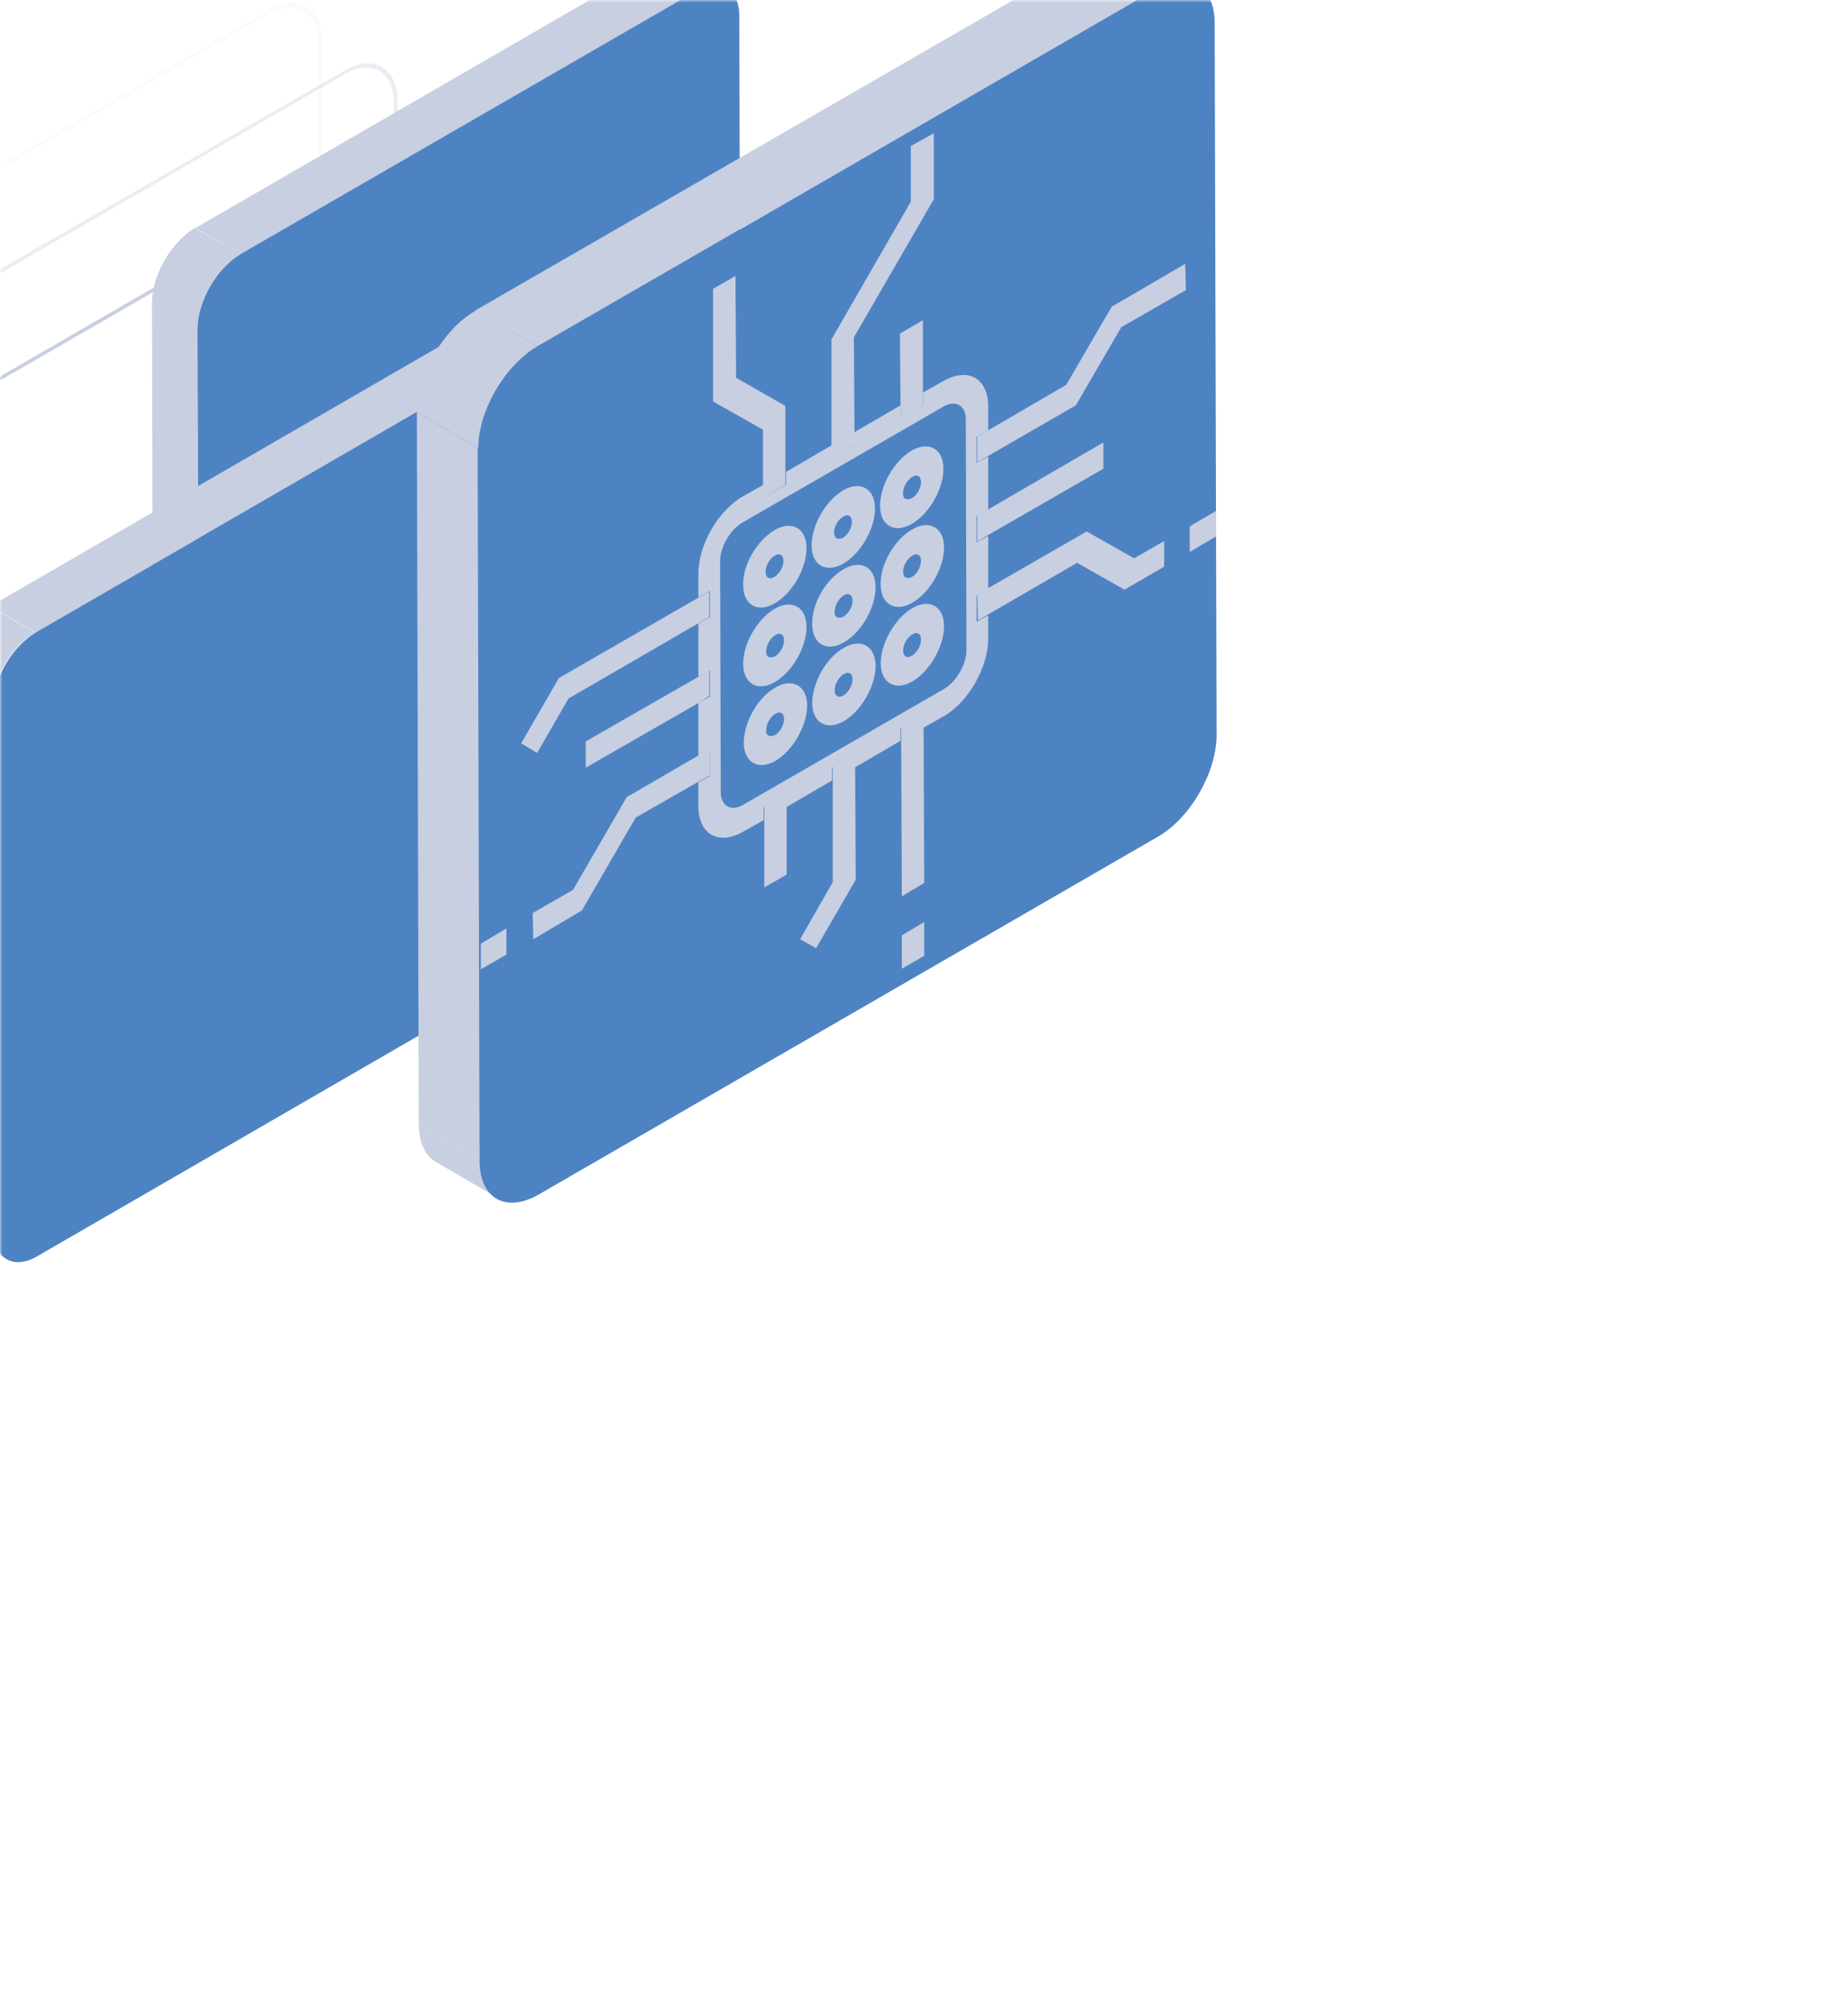 <svg width="360" height="390" viewBox="0 0 360 390" fill="none" xmlns="http://www.w3.org/2000/svg">
<mask id="mask0" mask-type="alpha" maskUnits="userSpaceOnUse" x="0" y="0" width="360" height="390">
<rect width="360" height="390" rx="5" fill="url(#paint0_linear)"/>
</mask>
<g mask="url(#mask0)">
<g opacity="0.7">
<path d="M82.826 25.442C88.435 22.201 93.046 24.819 93.171 31.3L93.545 150.95C93.545 157.431 88.933 165.407 83.325 168.648L-20.87 228.847C-26.479 232.087 -31.09 229.47 -31.215 222.989L-31.589 103.339C-31.589 96.858 -26.977 88.881 -21.369 85.641L82.826 25.442ZM92.797 151.448L92.423 31.798C92.423 25.691 88.061 23.323 82.826 26.314L-21.369 86.389C-26.604 89.38 -30.966 96.858 -30.841 102.84L-30.467 222.49C-30.467 228.597 -26.105 230.965 -20.87 227.974L83.325 167.9C88.435 164.909 92.797 157.431 92.797 151.448Z" fill="#AFBAD4"/>
<g opacity="0.6">
<path opacity="0.6" d="M67.122 13.726C72.731 10.486 77.342 13.103 77.467 19.584L77.841 139.234C77.841 145.715 73.229 153.692 67.621 156.932L-36.574 217.006C-42.183 220.247 -46.794 217.629 -46.919 211.148L-47.293 91.499C-47.293 85.018 -42.681 77.041 -37.073 73.8L67.122 13.726ZM77.093 139.608L76.719 19.958C76.719 13.851 72.357 11.483 67.122 14.474L-37.073 74.673C-42.308 77.664 -46.67 85.142 -46.545 91.125L-46.171 210.775C-46.171 216.882 -41.809 219.25 -36.574 216.259L67.621 156.184C72.731 153.068 77.093 145.715 77.093 139.608Z" fill="#AFBAD4"/>
</g>
<g opacity="0.3">
<path opacity="0.3" d="M52.415 1.886C58.024 -1.355 62.635 1.263 62.76 7.744L63.134 127.394C63.134 133.875 58.522 141.851 52.914 145.092L-51.406 205.291C-57.015 208.531 -61.626 205.914 -61.751 199.433L-62 79.783C-62 73.302 -57.389 65.325 -51.78 62.085L52.415 1.886ZM62.261 127.892L61.888 8.242C61.888 2.135 57.525 -0.233 52.291 2.758L-51.78 62.833C-57.015 65.948 -61.377 73.302 -61.252 79.409L-60.878 199.059C-60.878 205.166 -56.516 207.534 -51.281 204.543L52.914 144.469C58.024 141.353 62.386 133.875 62.261 127.892Z" fill="#AFBAD4"/>
</g>
<path d="M41.198 171.39L32.349 166.28C30.853 165.407 29.856 163.538 29.856 160.92L38.705 166.03C38.705 168.648 39.702 170.517 41.198 171.39Z" fill="#AFBAD4"/>
<path d="M38.705 165.906L29.856 160.796L29.607 58.844L38.456 64.079L38.705 165.906Z" fill="#AFBAD4"/>
<path d="M46.807 49.496L38.082 44.386L126.698 -6.839L135.547 -1.729L46.807 49.496Z" fill="#AFBAD4"/>
<path d="M135.547 -1.729C140.158 -4.471 144.022 -2.227 144.022 3.132L144.271 105.084C144.271 110.443 140.532 116.924 135.921 119.666L47.305 170.891C42.694 173.633 38.83 171.39 38.83 166.03L38.456 64.079C38.456 58.719 42.195 52.238 46.806 49.496L135.547 -1.729Z" fill="#034FA9"/>
<path d="M38.456 64.079L29.607 58.969C29.607 53.609 33.346 47.128 37.958 44.386L46.807 49.496C42.195 52.114 38.456 58.719 38.456 64.079Z" fill="#AFBAD4"/>
<path d="M1.19 245.049L-7.659 239.939C-9.155 239.067 -10.152 237.197 -10.152 234.58L-1.303 239.69C-1.303 242.307 -0.306 244.177 1.19 245.049Z" fill="#AFBAD4"/>
<path d="M92.672 66.198L101.522 71.308C100.026 70.435 97.907 70.56 95.539 71.931L86.69 66.821C89.058 65.45 91.177 65.325 92.672 66.198Z" fill="#AFBAD4"/>
<path d="M6.923 123.156L-1.926 118.046L86.69 66.821L95.539 71.931L6.923 123.156Z" fill="#AFBAD4"/>
<path d="M95.539 71.931C100.15 69.189 104.014 71.432 104.014 76.792L104.263 178.743C104.263 184.103 100.524 190.584 95.913 193.326L7.297 244.551C2.686 247.293 -1.178 245.049 -1.178 239.69L-1.427 137.738C-1.427 132.379 2.312 125.898 6.923 123.156L95.539 71.931Z" fill="#034FA9"/>
<path d="M-1.552 137.738L-10.401 132.628C-10.401 127.269 -6.662 120.788 -2.05 118.046L6.799 123.156C2.187 125.773 -1.552 132.379 -1.552 137.738Z" fill="#AFBAD4"/>
<path d="M96.91 233.209L84.945 226.229C82.826 224.983 81.58 222.49 81.58 218.876L93.545 225.855C93.545 229.47 94.916 232.087 96.91 233.209Z" fill="#AFBAD4"/>
<path d="M93.545 225.855L81.58 218.876L81.206 80.281L93.171 87.261L93.545 225.855Z" fill="#AFBAD4"/>
<path d="M104.637 67.444L92.548 60.464L213.195 -9.082L225.16 -2.103L104.637 67.444Z" fill="#AFBAD4"/>
<path d="M225.16 -2.102C231.516 -5.717 236.626 -2.85 236.626 4.503L237 143.098C237 150.326 231.89 159.3 225.534 162.915L104.887 232.586C98.53 236.2 93.42 233.334 93.42 225.98L93.046 87.386C93.046 80.157 98.156 71.183 104.513 67.569L225.16 -2.102Z" fill="#034FA9"/>
<path d="M93.171 87.261L81.206 80.281C81.206 73.052 86.316 64.079 92.672 60.464L104.637 67.444C98.281 71.183 93.171 80.032 93.171 87.261Z" fill="#AFBAD4"/>
<path d="M177.674 103.09C181.039 101.095 183.905 102.716 183.905 106.579C183.905 110.568 181.163 115.304 177.798 117.298C174.433 119.292 171.567 117.672 171.567 113.808C171.442 109.945 174.184 105.084 177.674 103.09ZM177.674 112.313C178.671 111.689 179.419 110.318 179.419 109.197C179.419 108.075 178.671 107.576 177.674 108.2C176.677 108.823 175.929 110.194 175.929 111.316C175.929 112.437 176.677 112.811 177.674 112.313Z" fill="#AFBAD4"/>
<path d="M230.893 51.366L231.018 56.476L218.429 63.705L209.58 78.91L192.505 88.757L190.386 90.003V85.017L192.505 83.771L207.711 74.922L216.56 59.717L230.893 51.366Z" fill="#AFBAD4"/>
<path d="M211.699 103.464L220.922 108.698L226.78 105.333V110.318L219.053 114.805L209.83 109.571L192.63 119.541L190.511 120.788L190.386 115.678L192.63 114.431L211.699 103.464Z" fill="#AFBAD4"/>
<path d="M214.94 86.139V91.249L192.63 104.087L190.386 105.458V100.348L192.63 99.101L214.94 86.139Z" fill="#AFBAD4"/>
<path d="M179.917 138.985V141.477L180.042 171.888L175.679 174.506L175.555 144.095V141.477L179.917 138.985Z" fill="#AFBAD4"/>
<path d="M166.581 146.712V149.205L166.706 171.265L158.978 184.601L155.863 182.856L162.219 171.764V151.697V149.205L166.581 146.712Z" fill="#AFBAD4"/>
<path d="M177.674 118.42C181.039 116.426 183.906 118.046 183.906 121.91C183.906 125.773 181.164 130.634 177.798 132.628C174.433 134.622 171.567 133.002 171.567 129.138C171.567 125.275 174.309 120.414 177.674 118.42ZM177.674 127.643C178.671 127.02 179.419 125.649 179.419 124.527C179.419 123.405 178.671 122.907 177.674 123.53C176.677 124.153 175.929 125.524 175.929 126.646C175.929 127.767 176.677 128.266 177.674 127.643Z" fill="#AFBAD4"/>
<path d="M164.338 126.147C167.703 124.153 170.57 125.773 170.57 129.637C170.57 133.501 167.828 138.362 164.462 140.356C161.097 142.35 158.231 140.73 158.231 136.866C158.231 133.002 160.848 128.141 164.338 126.147ZM164.338 135.37C165.335 134.747 166.083 133.376 166.083 132.254C166.083 131.133 165.335 130.634 164.338 131.257C163.341 131.88 162.593 133.251 162.593 134.373C162.593 135.495 163.341 135.993 164.338 135.37Z" fill="#AFBAD4"/>
<path d="M164.338 110.817C167.703 108.823 170.57 110.443 170.57 114.307C170.57 118.295 167.828 123.031 164.462 125.025C161.097 127.02 158.231 125.399 158.231 121.536C158.106 117.547 160.848 112.811 164.338 110.817ZM164.338 120.04C165.335 119.417 166.083 118.046 166.083 116.924C166.083 115.802 165.335 115.304 164.338 115.927C163.341 116.55 162.593 117.921 162.593 119.043C162.468 120.165 163.341 120.539 164.338 120.04Z" fill="#AFBAD4"/>
<path d="M192.505 83.771L190.262 85.018V90.128L192.505 88.881V99.226L190.262 100.472V105.582L192.505 104.336V114.681L190.262 115.927V121.037L192.505 119.791V124.402C192.505 129.886 188.642 136.741 183.781 139.483L179.793 141.727V139.234L175.43 141.727V144.219L166.457 149.454V146.961L162.094 149.454V151.947L153.121 157.181V154.689L148.758 157.181V159.674L144.77 161.918C139.909 164.659 136.046 162.416 136.046 156.932V152.321L138.289 151.074V145.964L136.046 147.211V136.866L138.289 135.619V130.509L136.046 131.756V121.411L138.289 120.165V115.055L136.046 116.301V111.689C136.046 106.081 139.909 99.351 144.77 96.609L148.758 94.365V96.858L153.121 94.365V91.873L162.094 86.638V89.13L166.457 86.638V84.145L175.43 78.91V81.403L179.793 78.91V76.418L183.781 74.174C188.642 71.432 192.505 73.676 192.505 79.16V83.771ZM188.268 126.646L188.143 81.652C188.143 78.91 186.149 77.789 183.781 79.16L144.645 101.719C142.277 103.09 140.283 106.455 140.283 109.197L140.408 154.19C140.408 156.932 142.402 158.054 144.77 156.683L183.905 134.124C186.274 132.753 188.268 129.388 188.268 126.646Z" fill="#AFBAD4"/>
<path d="M164.213 95.487C167.578 93.493 170.445 95.113 170.445 98.977C170.445 102.965 167.703 107.701 164.338 109.695C160.973 111.689 158.106 110.069 158.106 106.206C158.106 102.217 160.848 97.481 164.213 95.487ZM164.213 104.71C165.21 104.087 165.958 102.716 165.958 101.594C165.958 100.472 165.21 99.974 164.213 100.597C163.216 101.22 162.468 102.591 162.468 103.713C162.468 104.71 163.216 105.208 164.213 104.71Z" fill="#AFBAD4"/>
<path d="M151.002 133.875C154.367 131.88 157.234 133.501 157.234 137.364C157.234 141.228 154.492 146.089 151.126 148.083C147.761 150.077 144.895 148.457 144.895 144.593C144.895 140.729 147.512 135.869 151.002 133.875ZM151.002 143.098C151.999 142.474 152.747 141.103 152.747 139.982C152.747 138.86 151.999 138.361 151.002 138.985C150.005 139.608 149.257 140.979 149.257 142.1C149.132 143.222 150.005 143.596 151.002 143.098Z" fill="#AFBAD4"/>
<path d="M150.877 118.544C154.242 116.55 157.109 118.171 157.109 122.034C157.109 126.023 154.367 130.759 151.002 132.753C147.637 134.747 144.77 133.127 144.77 129.263C144.77 125.275 147.512 120.539 150.877 118.544ZM151.002 127.767C151.999 127.144 152.747 125.773 152.747 124.652C152.747 123.53 151.999 123.031 151.002 123.654C150.005 124.278 149.257 125.649 149.257 126.77C149.132 127.892 150.005 128.266 151.002 127.767Z" fill="#AFBAD4"/>
<path d="M143.274 53.734L143.399 73.551L152.996 79.035V91.873V94.365L148.634 96.983V94.365V83.647L138.912 78.163V56.227L143.274 53.734Z" fill="#AFBAD4"/>
<path d="M150.877 103.214C154.242 101.22 157.109 102.84 157.109 106.704C157.109 110.692 154.367 115.429 151.002 117.423C147.637 119.417 144.77 117.797 144.77 113.933C144.645 109.945 147.512 105.208 150.877 103.214ZM150.877 112.313C151.874 111.689 152.622 110.319 152.622 109.197C152.622 108.075 151.874 107.577 150.877 108.2C149.88 108.823 149.132 110.194 149.132 111.316C149.132 112.437 149.88 112.936 150.877 112.313Z" fill="#AFBAD4"/>
<path d="M179.793 62.334V76.418V78.91L175.43 81.528V79.035L175.306 64.951L179.793 62.334Z" fill="#AFBAD4"/>
<path d="M181.911 25.94V38.778L166.332 65.699L166.457 84.145V86.638L161.97 89.255V86.762V66.073L177.425 39.276V28.433L181.911 25.94Z" fill="#AFBAD4"/>
<path d="M177.549 87.76C180.914 85.765 183.781 87.386 183.781 91.249C183.781 95.238 181.039 99.974 177.674 101.968C174.309 103.962 171.442 102.342 171.442 98.478C171.442 94.49 174.184 89.754 177.549 87.76ZM177.674 96.983C178.671 96.359 179.419 94.988 179.419 93.867C179.419 92.745 178.671 92.246 177.674 92.87C176.677 93.493 175.929 94.864 175.929 95.985C175.804 97.107 176.677 97.481 177.674 96.983Z" fill="#AFBAD4"/>
<path d="M181.787 12.978V18.961L177.424 21.453V15.471L181.787 12.978Z" fill="#AFBAD4"/>
<path d="M236.876 99.475V104.461L231.765 107.452V102.466L236.876 99.475Z" fill="#AFBAD4"/>
<path d="M180.042 179.491V186.097L175.68 188.589V182.108L180.042 179.491Z" fill="#AFBAD4"/>
<path d="M153.245 154.439V156.932V170.268L148.883 172.761V159.425V156.932L153.245 154.439Z" fill="#AFBAD4"/>
<path d="M98.655 180.737V185.847L93.669 188.714V183.729L98.655 180.737Z" fill="#AFBAD4"/>
<path d="M138.289 145.84V150.95L136.045 152.196L123.831 159.176L113.362 177.248L103.89 182.856L103.765 177.746L111.617 173.259L122.086 155.187L136.045 147.086L138.289 145.84Z" fill="#AFBAD4"/>
<path d="M138.164 115.179V120.165L135.921 121.411L110.745 135.993L104.638 146.587L101.522 144.718L108.875 132.005L135.921 116.426L138.164 115.179Z" fill="#AFBAD4"/>
<path d="M138.164 130.509V135.495L136.046 136.866L114.11 149.454V144.344L136.046 131.756L138.164 130.509Z" fill="#AFBAD4"/>
</g>
</g>
<defs>
<linearGradient id="paint0_linear" x1="108.875" y1="-5.4748e-07" x2="76.575" y2="433.943" gradientUnits="userSpaceOnUse">
<stop stop-color="#0073CF"/>
<stop offset="1" stop-color="#073F92"/>
</linearGradient>
</defs>
</svg>
